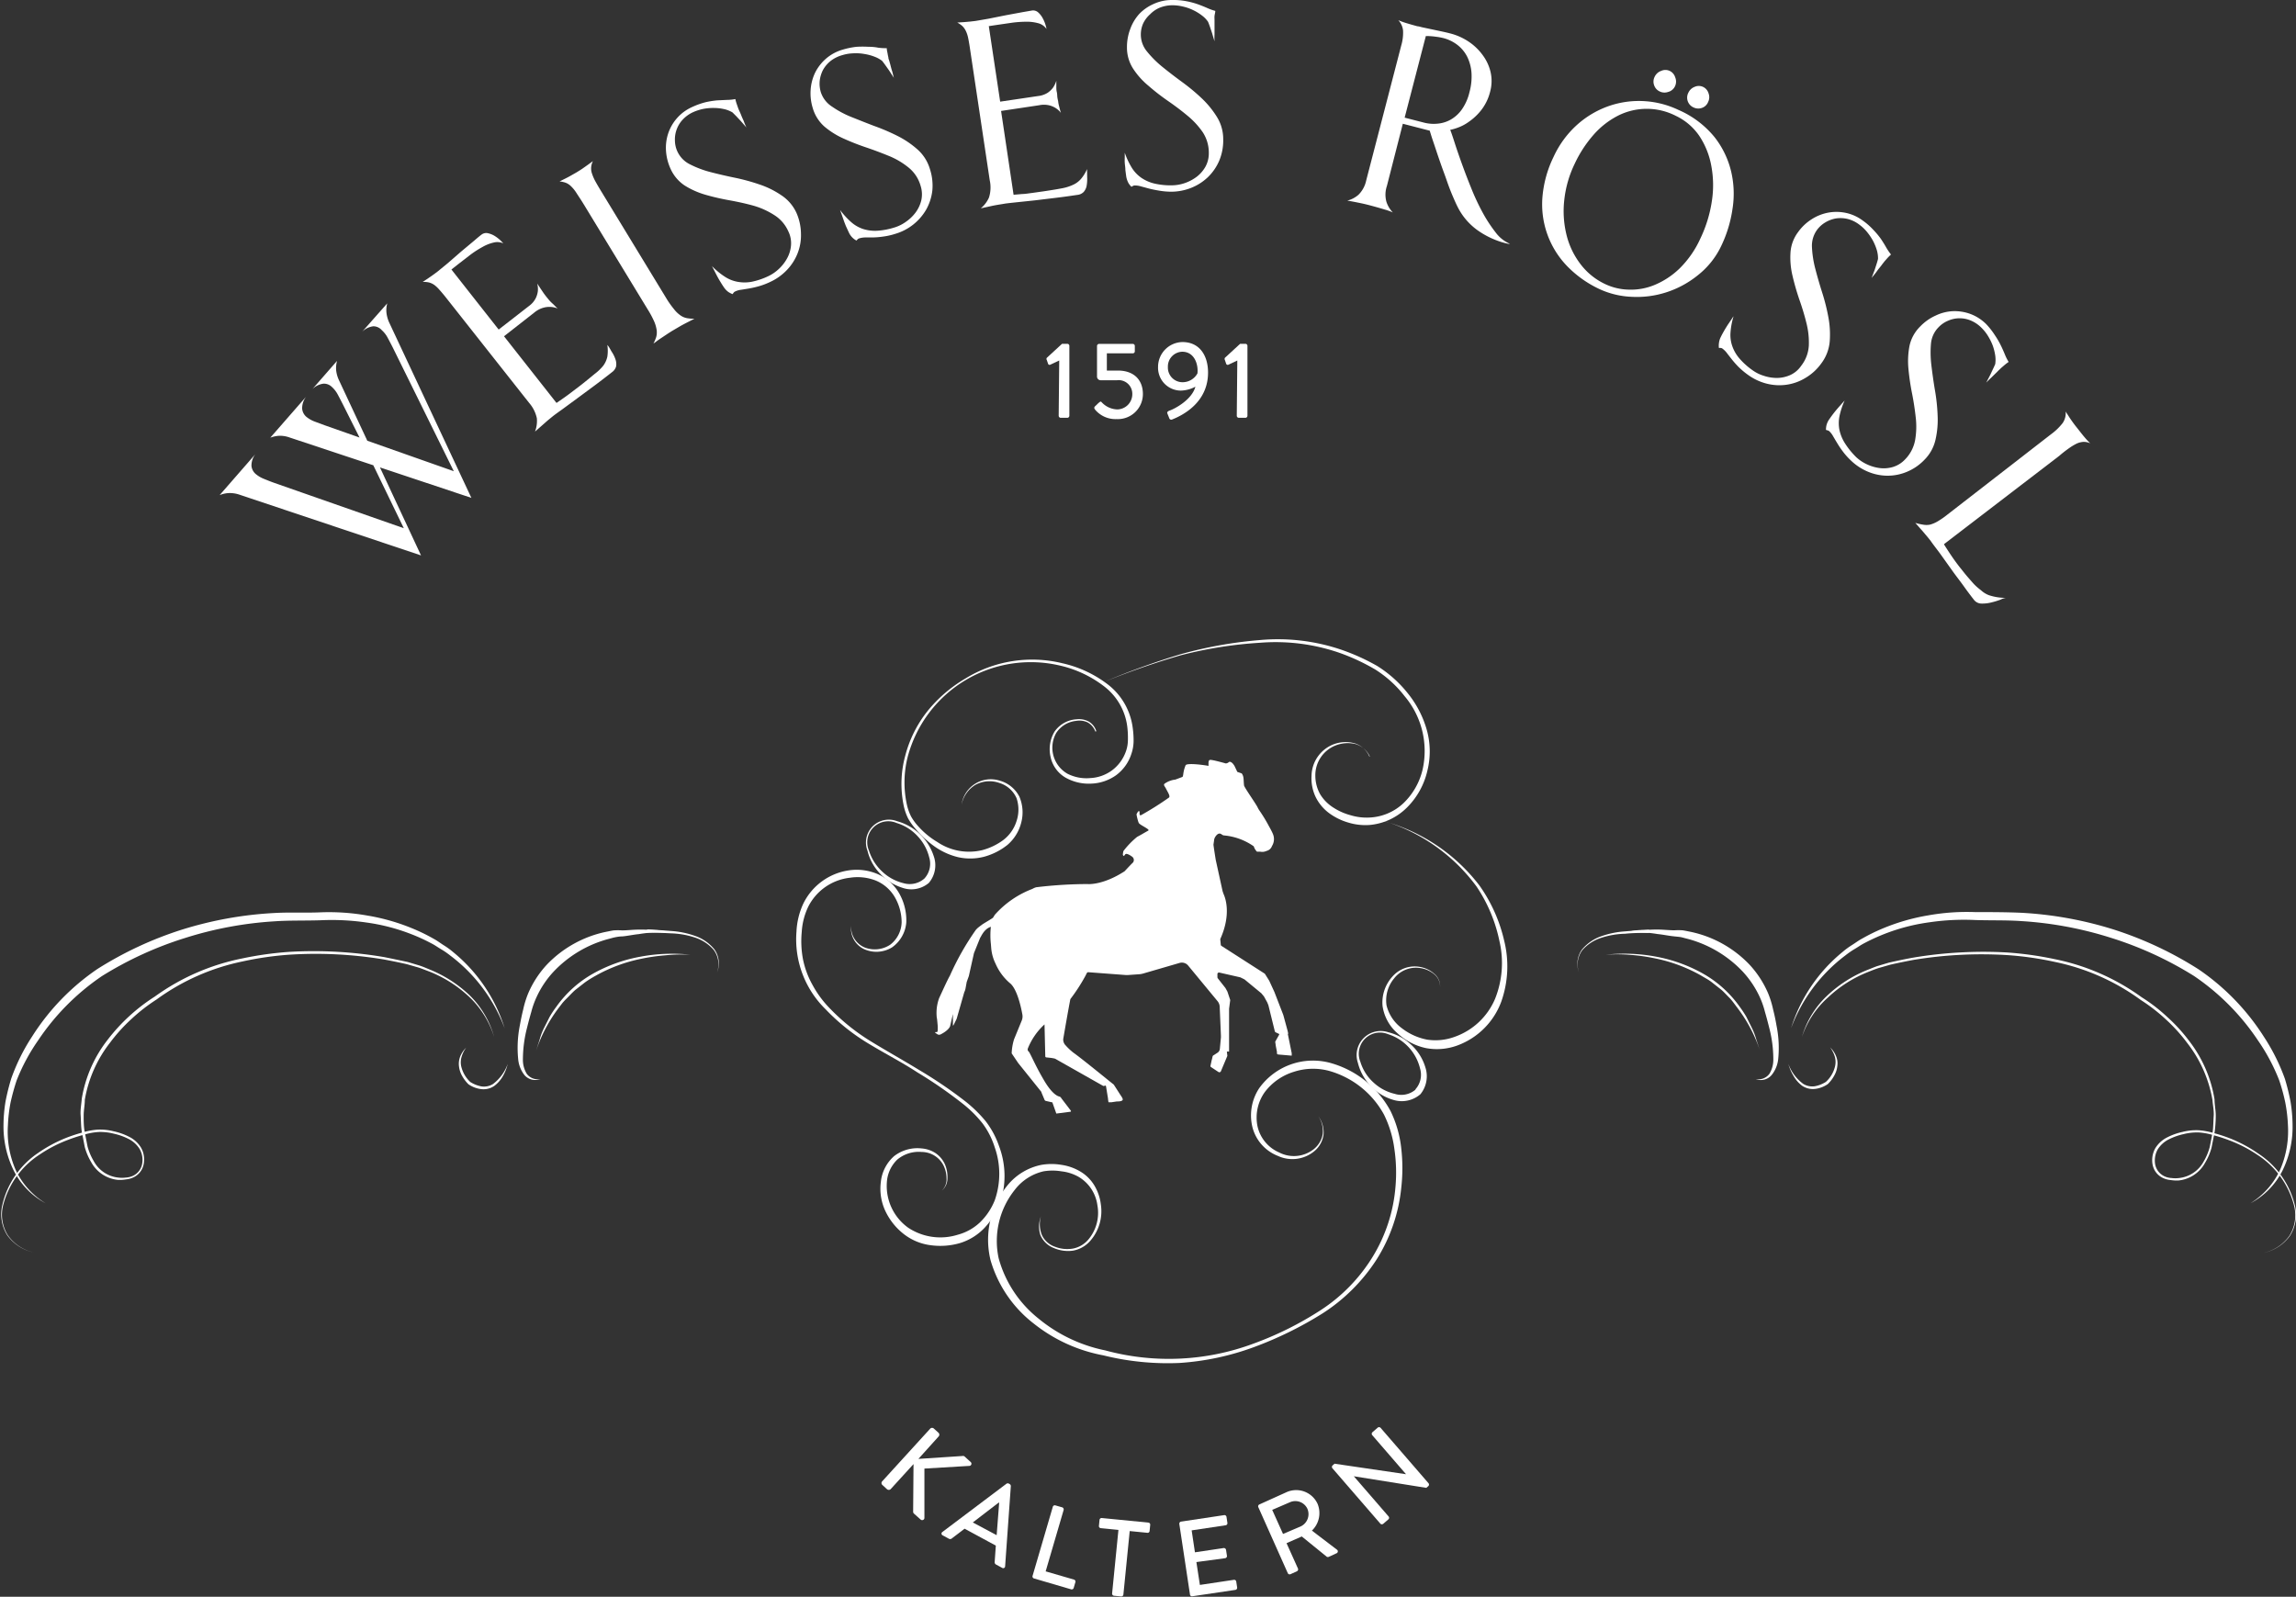 <svg xmlns="http://www.w3.org/2000/svg" viewBox="0 0 301.3 209.55"><rect x="0" y="0" width="301.3" height="209.55" fill="#333333" stroke="none"/><defs><style>.cls-1{fill:#fff;}</style></defs><g id="Ebene_2" data-name="Ebene 2"><g id="Ebene_2-2" data-name="Ebene 2"><path class="cls-1" d="M50.82,39.81A3.34,3.34,0,0,0,50.71,41a4.19,4.19,0,0,0,.37,1.34l10.78,23-12-4,5.39,11.55-23.91-8A3.93,3.93,0,0,0,30,64.71a3.6,3.6,0,0,0-1.18.27l4.7-5.39A2.46,2.46,0,0,0,33,61.15a1.6,1.6,0,0,0,.55,1.05,3.9,3.9,0,0,0,1.1.65c.47.19.91.37,1.34.52l17,5.95-4-8.26-11-3.65a3.71,3.71,0,0,0-1.35-.22,4,4,0,0,0-1.17.25l4.7-5.38a2.52,2.52,0,0,0-.52,1.56,1.59,1.59,0,0,0,.54,1.07,3.89,3.89,0,0,0,1.12.64l1.35.5,4.52,1.59L45,53.08c-.21-.41-.43-.84-.67-1.29a3.62,3.62,0,0,0-.77-1,1.49,1.49,0,0,0-1.1-.44,2.5,2.5,0,0,0-1.47.72l3.24-3.71a3.64,3.64,0,0,0-.12,1.21,4.11,4.11,0,0,0,.38,1.34l3.71,7.93,11.35,4-8-16.22c-.2-.4-.43-.83-.67-1.28a3.5,3.5,0,0,0-.77-1A1.48,1.48,0,0,0,49,42.82a2.55,2.55,0,0,0-1.48.72Z"/><path class="cls-1" d="M80.35,46.28a4.23,4.23,0,0,1,.44.95,1.83,1.83,0,0,1,.06.86,1.4,1.4,0,0,1-.55.76c-.63.5-1.36,1.06-2.16,1.66L75.8,52.24l-2,1.47c-.59.42-1,.72-1.22.89l-.71.58-.77.68-.89.78a3.92,3.92,0,0,0,.24-1.75,4.51,4.51,0,0,0-1-2l-11-13.93c-.29-.36-.55-.67-.77-.91A4.25,4.25,0,0,0,57,37.4a2.12,2.12,0,0,0-.7-.33,3.06,3.06,0,0,0-.83-.07l.75-.5.66-.46.55-.41,1.33-1.09L60.53,33l1.69-1.41c.51-.44.84-.71,1-.82A1,1,0,0,1,64,30.6a2.93,2.93,0,0,1,.86.33,4.74,4.74,0,0,1,.74.55,5.87,5.87,0,0,1,.45.46,1.92,1.92,0,0,0-1.26-.11,5.27,5.27,0,0,0-1.47.58,13.07,13.07,0,0,0-1.56,1l-1.62,1.25-.9.71,6.2,7.88,4-3.11a2.82,2.82,0,0,0,.86-1,2.9,2.9,0,0,0,.28-.93,3,3,0,0,0-.08-1l.42.64.4.59c.14.2.27.37.39.52s.22.27.37.45a4.64,4.64,0,0,0,.5.49c.18.18.37.38.6.59a2.83,2.83,0,0,0-.92-.21,2.86,2.86,0,0,0-1,.12,3.16,3.16,0,0,0-1.12.6l-4,3.13,6.89,8.75.94-.65c.3-.21.66-.47,1.05-.77s.84-.63,1.31-1c.67-.53,1.24-1,1.71-1.39A6.48,6.48,0,0,0,79.16,48a3.12,3.12,0,0,0,.54-1.19,5.12,5.12,0,0,0,0-1.54C80,45.6,80.15,46,80.35,46.28Z"/><path class="cls-1" d="M90.07,42.37c-.29.15-.59.31-.9.49l-.82.48c-.24.14-.5.31-.78.49l-.78.52c-.24.16-.46.31-.64.45a4,4,0,0,1-.4.28,5.06,5.06,0,0,0,.36-.84,2.25,2.25,0,0,0,.06-.94,4.4,4.4,0,0,0-.34-1.15A12.48,12.48,0,0,0,85,40.61l-8.46-13.9c-.35-.57-.65-1-.91-1.41a4.61,4.61,0,0,0-.71-.87,2,2,0,0,0-.67-.44,3.2,3.2,0,0,0-.82-.18l.78-.39c.22-.11.47-.24.73-.39s.52-.29.75-.43.49-.3.74-.47l.68-.48.7-.51a2.22,2.22,0,0,0-.23.78,2,2,0,0,0,.09.81,6.1,6.1,0,0,0,.45,1.05c.22.4.5.88.85,1.45l8.46,13.9a11.73,11.73,0,0,0,1,1.42,3.88,3.88,0,0,0,.85.83,2.19,2.19,0,0,0,.85.37,5.68,5.68,0,0,0,1,.08Z"/><path class="cls-1" d="M105.11,30.69a6.45,6.45,0,0,1-.46,2.6,6.78,6.78,0,0,1-1.42,2.18A7.19,7.19,0,0,1,101.07,37a9.4,9.4,0,0,1-1.54.58c-.47.13-.9.22-1.29.29l-1,.16a2.4,2.4,0,0,0-.74.21.5.5,0,0,0-.22.16l-.15.2a3.33,3.33,0,0,1-.53-.27,2.44,2.44,0,0,1-.62-.65c-.16-.23-.32-.49-.49-.77s-.32-.55-.46-.82-.26-.51-.37-.72l-.23-.45A9.55,9.55,0,0,0,95.1,36.3a4.48,4.48,0,0,0,1.68.68,5.09,5.09,0,0,0,1.86,0,9.45,9.45,0,0,0,2.21-.75,5.36,5.36,0,0,0,1.35-.93,5.49,5.49,0,0,0,1.08-1.38,4.23,4.23,0,0,0,.52-1.69,3.51,3.51,0,0,0-.35-1.87,4.8,4.8,0,0,0-1.84-2.13A10.2,10.2,0,0,0,98.9,27c-1-.28-2.06-.51-3.15-.71a30.58,30.58,0,0,1-3.17-.73,10.67,10.67,0,0,1-2.74-1.22A5.17,5.17,0,0,1,88,22.16a6.74,6.74,0,0,1-.6-2.34,6,6,0,0,1,.28-2.29,5.89,5.89,0,0,1,1.14-2,5.78,5.78,0,0,1,2-1.48,10,10,0,0,1,1.79-.64,11.58,11.58,0,0,1,1.52-.24l1.29-.06A5.83,5.83,0,0,0,96.5,13a5.06,5.06,0,0,0,.18.65l.18.52c.07.18.13.33.19.45s.15.33.24.56.19.45.3.68a8.12,8.12,0,0,0,.36.87l-.74-.85-.6-.64-.49-.49a3.9,3.9,0,0,0-1.05-.42,6.39,6.39,0,0,0-1.34-.16,6.91,6.91,0,0,0-1.43.12,6.38,6.38,0,0,0-1.32.42,4.3,4.3,0,0,0-1.4,1,3.76,3.76,0,0,0-.79,1.3,3.81,3.81,0,0,0-.22,1.46,3.52,3.52,0,0,0,2,3.11,13.2,13.2,0,0,0,2.65,1c1,.26,2.07.51,3.19.74a26,26,0,0,1,3.26.89,11.56,11.56,0,0,1,2.84,1.4,5.51,5.51,0,0,1,2,2.31A7,7,0,0,1,105.11,30.69Z"/><path class="cls-1" d="M122.35,25a6.68,6.68,0,0,1-.81,2.51,6.94,6.94,0,0,1-4.06,3.18,9,9,0,0,1-1.61.36,10.83,10.83,0,0,1-1.31.11l-1,0a2.9,2.9,0,0,0-.76.11.54.54,0,0,0-.24.12l-.17.18a2.24,2.24,0,0,1-1-1.07l-.38-.82c-.12-.3-.24-.6-.33-.88l-.27-.77-.17-.48a10.21,10.21,0,0,0,1.47,1.61,4.49,4.49,0,0,0,1.58.9,5.2,5.2,0,0,0,1.84.22,9.52,9.52,0,0,0,2.29-.44,5.08,5.08,0,0,0,1.47-.74,5.37,5.37,0,0,0,1.26-1.21,4.45,4.45,0,0,0,.75-1.6,3.64,3.64,0,0,0-.09-1.9,4.73,4.73,0,0,0-1.53-2.36,10.12,10.12,0,0,0-2.52-1.52c-1-.41-2-.79-3-1.13a31.79,31.79,0,0,1-3-1.17,10.66,10.66,0,0,1-2.55-1.58,5.15,5.15,0,0,1-1.56-2.47,6.58,6.58,0,0,1-.27-2.4,6.19,6.19,0,0,1,.59-2.23,6,6,0,0,1,1.41-1.82,5.79,5.79,0,0,1,2.19-1.19,10.08,10.08,0,0,1,1.86-.38,13.43,13.43,0,0,1,1.53,0q.7,0,1.29.12a7.2,7.2,0,0,0,1.12.06c0,.23.06.46.1.66a5.35,5.35,0,0,0,.11.55c0,.18.08.33.12.47s.1.35.16.58.12.48.2.72.14.58.24.91c-.23-.34-.43-.66-.61-.94l-.51-.72c-.17-.24-.31-.42-.42-.56a3.83,3.83,0,0,0-1-.55,6.34,6.34,0,0,0-1.3-.35A6.21,6.21,0,0,0,111.93,7a5.38,5.38,0,0,0-1.37.23A4.46,4.46,0,0,0,109,8a4,4,0,0,0-1,1.18,4.17,4.17,0,0,0-.43,1.42,3.91,3.91,0,0,0,.14,1.48A3.54,3.54,0,0,0,109.2,14a12.63,12.63,0,0,0,2.49,1.34c1,.4,2,.8,3,1.18a27.17,27.17,0,0,1,3.11,1.33,12.2,12.2,0,0,1,2.62,1.78,5.55,5.55,0,0,1,1.61,2.55A7,7,0,0,1,122.35,25Z"/><path class="cls-1" d="M142.67,23.37a5,5,0,0,1-.08,1.05,1.69,1.69,0,0,1-.38.77,1.36,1.36,0,0,1-.85.39c-.81.12-1.7.25-2.7.37l-2.9.35-2.48.26c-.73.08-1.23.13-1.5.18s-.56.09-.91.15-.69.13-1,.2l-1.16.25a3.89,3.89,0,0,0,1.07-1.41,4.4,4.4,0,0,0,.1-2.28L127.25,6.12c-.07-.46-.14-.85-.21-1.18a3.86,3.86,0,0,0-.29-.87,2.28,2.28,0,0,0-.44-.63,3.2,3.2,0,0,0-.69-.48l.91-.06.79-.07.69-.08,1.69-.29L132,2l2.16-.4,1.27-.22a1,1,0,0,1,.79.23,2.74,2.74,0,0,1,.58.72,4.39,4.39,0,0,1,.37.84,4.09,4.09,0,0,1,.16.63,1.93,1.93,0,0,0-1-.73,5.7,5.7,0,0,0-1.56-.22,15.82,15.82,0,0,0-1.88.12l-2,.29-1.13.17,1.49,9.91,5-.74a2.91,2.91,0,0,0,1.24-.43,3,3,0,0,0,.7-.67,3.39,3.39,0,0,0,.43-.9l0,.76c0,.23,0,.47.06.71s.05.46.07.64.06.36.11.58A3.93,3.93,0,0,0,139,14c.06.25.13.52.22.81a2.65,2.65,0,0,0-.69-.63,2.9,2.9,0,0,0-.9-.37,3.08,3.08,0,0,0-1.26,0l-5,.75,1.64,11,1.15-.1c.37,0,.8-.08,1.29-.14l1.63-.23c.85-.13,1.57-.24,2.18-.36a6,6,0,0,0,1.52-.46,3.05,3.05,0,0,0,1.06-.77,5.09,5.09,0,0,0,.81-1.31C142.66,22.58,142.66,23,142.67,23.37Z"/><path class="cls-1" d="M160,21.08a6.62,6.62,0,0,1-1.5,2.18,6.83,6.83,0,0,1-2.2,1.4,7.2,7.2,0,0,1-2.6.5A10.12,10.12,0,0,1,152,25c-.47-.08-.9-.17-1.28-.27l-1-.27a2.78,2.78,0,0,0-.77-.12.6.6,0,0,0-.26.05,1.08,1.08,0,0,1-.22.12,2.73,2.73,0,0,1-.37-.46,2.85,2.85,0,0,1-.3-.85q-.06-.42-.12-.9c0-.33-.06-.64-.08-.94s0-.57,0-.81,0-.42,0-.51a10,10,0,0,0,.94,2,4.51,4.51,0,0,0,1.26,1.31,5.16,5.16,0,0,0,1.7.74,9.36,9.36,0,0,0,2.33.23,5.35,5.35,0,0,0,1.61-.28,5.65,5.65,0,0,0,1.56-.81,4.38,4.38,0,0,0,1.17-1.32,3.62,3.62,0,0,0,.46-1.84,4.9,4.9,0,0,0-.79-2.71,10.62,10.62,0,0,0-2-2.17q-1.2-1-2.58-1.95a28.72,28.72,0,0,1-2.57-2,9.92,9.92,0,0,1-2-2.24,5.08,5.08,0,0,1-.8-2.81,6.6,6.6,0,0,1,.43-2.38,6,6,0,0,1,1.2-2A5.94,5.94,0,0,1,151.41.51,5.7,5.7,0,0,1,153.85,0a9,9,0,0,1,1.9.17,10.38,10.38,0,0,1,1.47.4q.66.24,1.2.48a6.77,6.77,0,0,0,1.06.38c0,.23-.08.45-.1.66s0,.37,0,.56,0,.34,0,.48,0,.37,0,.61,0,.49,0,.75a8.93,8.93,0,0,0,0,.93c-.12-.39-.23-.75-.32-1.07l-.28-.83c-.1-.28-.18-.5-.25-.66a3.47,3.47,0,0,0-.78-.81,6.21,6.21,0,0,0-1.15-.71,6.27,6.27,0,0,0-1.36-.48,6,6,0,0,0-1.37-.17,4.49,4.49,0,0,0-1.68.32,3.76,3.76,0,0,0-1.26.86A3.8,3.8,0,0,0,150,3.11a3.58,3.58,0,0,0-.29,1.45,3.46,3.46,0,0,0,.81,2.2,13.52,13.52,0,0,0,2,2c.8.65,1.67,1.32,2.6,2a26.15,26.15,0,0,1,2.59,2.15,12.18,12.18,0,0,1,2,2.46,5.5,5.5,0,0,1,.81,2.91A6.84,6.84,0,0,1,160,21.08Z"/><path class="cls-1" d="M197.94,32l-.44-.1A11.17,11.17,0,0,1,194,30.29a8.38,8.38,0,0,1-2.7-3.1c-.21-.41-.44-.93-.7-1.54s-.51-1.27-.76-2-.51-1.39-.76-2.11-.48-1.39-.68-2-.38-1.12-.52-1.55l-.26-.84-3.53-.91L182,24.41a3.54,3.54,0,0,0-.06,2.08,3.58,3.58,0,0,0,.84,1.39,7.74,7.74,0,0,0-1.1-.39c-.52-.16-1.12-.33-1.79-.51s-1.13-.28-1.63-.38-1-.2-1.46-.27a3.52,3.52,0,0,0,1.48-.78,3.7,3.7,0,0,0,1-1.85l4.61-17.76A5.86,5.86,0,0,0,184.12,4a2.33,2.33,0,0,0-.62-1.35,9.14,9.14,0,0,0,1.11.4c.49.15,1,.29,1.4.4.2,0,.47.11.8.17l1.09.23,1.22.26c.42.09.82.18,1.2.28a7.84,7.84,0,0,1,2.49,1.13,7.3,7.3,0,0,1,1.81,1.78,6,6,0,0,1,1,2.22,5.26,5.26,0,0,1-.06,2.46,6.46,6.46,0,0,1-1.18,2.47A7.49,7.49,0,0,1,192.73,16a5.89,5.89,0,0,1-1.53.79,6.45,6.45,0,0,1-.89.25c.13.32.32.88.57,1.66s.56,1.68.93,2.71.78,2.11,1.24,3.24a29.54,29.54,0,0,0,1.49,3.2,18.55,18.55,0,0,0,1.72,2.64A4.59,4.59,0,0,0,198.15,32S198.07,32,197.94,32ZM193.1,9.53a5.71,5.71,0,0,0-.57-2.1,4.57,4.57,0,0,0-1.27-1.53A5.08,5.08,0,0,0,189.42,5a8.15,8.15,0,0,0-1-.18,8.79,8.79,0,0,0-1.31-.09l-2.78,10.71,2.49.64a5.09,5.09,0,0,0,1.82.15,4.25,4.25,0,0,0,1.73-.53,4.57,4.57,0,0,0,1.46-1.33,6.51,6.51,0,0,0,1-2.25A7.76,7.76,0,0,0,193.1,9.53Z"/><path class="cls-1" d="M222.78,36.14a12.81,12.81,0,0,1-4.17,2.24,12.58,12.58,0,0,1-4.54.57,11.16,11.16,0,0,1-4.15-1,14.4,14.4,0,0,1-4.31-3.07,11.66,11.66,0,0,1-3.2-9,14.85,14.85,0,0,1,1.47-5.31A12.9,12.9,0,0,1,207,16.34a12.33,12.33,0,0,1,4.14-2.43,12.07,12.07,0,0,1,9.11.51A12.53,12.53,0,0,1,225,18a11.69,11.69,0,0,1,2.19,4.57,12.75,12.75,0,0,1,.15,4.93,16.66,16.66,0,0,1-1.42,4.68A10.77,10.77,0,0,1,222.78,36.14Zm1.86-9.72a13.67,13.67,0,0,0-.07-4.66A10.46,10.46,0,0,0,223,17.84a7.76,7.76,0,0,0-3.09-2.64,8.37,8.37,0,0,0-7.62,0,10.82,10.82,0,0,0-3.17,2.49,16,16,0,0,0-2.48,3.81,14.42,14.42,0,0,0-1.36,4.72,13,13,0,0,0,.27,4.52,10.38,10.38,0,0,0,1.81,3.86,8.69,8.69,0,0,0,3.3,2.69,7.6,7.6,0,0,0,3.05.72,8.1,8.1,0,0,0,3.38-.6,10.54,10.54,0,0,0,3.3-2.16,13.1,13.1,0,0,0,2.77-4A17.13,17.13,0,0,0,224.64,26.42Z"/><path class="cls-1" d="M236.87,49.63a6.5,6.5,0,0,1-2.5.87,6.73,6.73,0,0,1-2.6-.17,7.21,7.21,0,0,1-2.39-1.14,10.28,10.28,0,0,1-1.26-1.06c-.34-.35-.63-.68-.88-1s-.46-.58-.63-.81a2.86,2.86,0,0,0-.55-.55.5.5,0,0,0-.24-.11l-.25,0a2.27,2.27,0,0,1,0-.6,2.39,2.39,0,0,1,.26-.86c.12-.25.27-.52.43-.8s.33-.55.49-.8l.46-.68c.13-.2.22-.34.28-.41a9.73,9.73,0,0,0-.4,2.13,4.42,4.42,0,0,0,.24,1.8,5,5,0,0,0,.94,1.61A9.36,9.36,0,0,0,230,48.6a5,5,0,0,0,1.47.72,5.45,5.45,0,0,0,1.73.28,4.39,4.39,0,0,0,1.73-.38A3.5,3.5,0,0,0,236.37,48a4.74,4.74,0,0,0,1-2.65,10.34,10.34,0,0,0-.31-2.93q-.37-1.51-.93-3.09c-.36-1.06-.66-2.1-.9-3.13a10.25,10.25,0,0,1-.27-3,5,5,0,0,1,1-2.74,6.38,6.38,0,0,1,1.74-1.66,6.11,6.11,0,0,1,2.14-.88,5.94,5.94,0,0,1,2.3,0,5.65,5.65,0,0,1,2.27,1,8.69,8.69,0,0,1,1.43,1.25,10.57,10.57,0,0,1,1,1.2c.26.39.49.76.68,1.1a8.38,8.38,0,0,0,.63.93c-.17.16-.33.32-.47.47l-.37.42-.3.38c-.09.13-.21.29-.37.48s-.3.39-.45.6-.37.45-.58.73c.14-.38.27-.73.38-1l.27-.84c.09-.28.15-.5.19-.67a3.89,3.89,0,0,0-.15-1.12,6.85,6.85,0,0,0-.51-1.25,7.81,7.81,0,0,0-.81-1.19,5.53,5.53,0,0,0-1-.94,4.2,4.2,0,0,0-1.54-.74,4,4,0,0,0-1.53-.06,4.06,4.06,0,0,0-1.38.52,3.65,3.65,0,0,0-1.1,1,3.56,3.56,0,0,0-.65,2.25,13.75,13.75,0,0,0,.43,2.8c.26,1,.56,2.05.91,3.15a26.06,26.06,0,0,1,.82,3.27,12.2,12.2,0,0,1,.17,3.17A5.59,5.59,0,0,1,239,47.7,6.8,6.8,0,0,1,236.87,49.63Z"/><path class="cls-1" d="M250.26,61.91a6.55,6.55,0,0,1-2.59.52,6.69,6.69,0,0,1-2.55-.53,7.18,7.18,0,0,1-2.21-1.45,9.05,9.05,0,0,1-1.1-1.23,12.19,12.19,0,0,1-.73-1.09c-.21-.34-.38-.64-.53-.89a2.5,2.5,0,0,0-.46-.61.47.47,0,0,0-.22-.14l-.25-.07a2.67,2.67,0,0,1,.06-.59,2.43,2.43,0,0,1,.38-.82c.16-.23.34-.48.54-.74s.39-.49.59-.72.39-.43.54-.61l.34-.38a9.76,9.76,0,0,0-.68,2.07,4.6,4.6,0,0,0,0,1.81,5.37,5.37,0,0,0,.71,1.72A10.33,10.33,0,0,0,243.59,60a5.41,5.41,0,0,0,1.35.91,5.62,5.62,0,0,0,1.68.51,4.28,4.28,0,0,0,1.77-.13,3.6,3.6,0,0,0,1.61-1,4.87,4.87,0,0,0,1.31-2.49,10.3,10.3,0,0,0,.09-3c-.11-1-.27-2.1-.49-3.19a31.26,31.26,0,0,1-.47-3.22,10.62,10.62,0,0,1,.14-3A5.07,5.07,0,0,1,252,42.83a6.44,6.44,0,0,1,2-1.41,5.81,5.81,0,0,1,2.23-.58,6,6,0,0,1,2.28.34,5.86,5.86,0,0,1,2.11,1.33A9.58,9.58,0,0,1,261.79,44a10.39,10.39,0,0,1,.77,1.32c.21.42.38.82.53,1.18a6.79,6.79,0,0,0,.5,1,6.1,6.1,0,0,0-.53.4l-.43.37-.35.33c-.11.12-.25.26-.43.43l-.53.52c-.21.19-.43.41-.67.66l.52-1,.37-.79c.13-.26.22-.48.29-.64a3.88,3.88,0,0,0,0-1.13,6.8,6.8,0,0,0-.33-1.31,7.29,7.29,0,0,0-.64-1.28,5.56,5.56,0,0,0-.87-1.08,4.32,4.32,0,0,0-1.43-.94,3.75,3.75,0,0,0-2.94.06,3.65,3.65,0,0,0-1.22.84,3.5,3.5,0,0,0-1,2.14,13.66,13.66,0,0,0,.05,2.84c.12,1,.27,2.11.46,3.24a24.3,24.3,0,0,1,.36,3.35,11.68,11.68,0,0,1-.27,3.16,5.41,5.41,0,0,1-1.44,2.65A6.75,6.75,0,0,1,250.26,61.91Z"/><path class="cls-1" d="M262.54,78.69a10.24,10.24,0,0,1-1.21.37,4.83,4.83,0,0,1-1.29.15,1.26,1.26,0,0,1-1-.49c-.4-.51-.84-1.09-1.31-1.75s-1-1.33-1.48-2l-1.49-2.09c-.49-.69-1-1.31-1.39-1.88-.17-.22-.37-.47-.6-.74s-.45-.54-.67-.78-.51-.59-.76-.86a7.42,7.42,0,0,0,1,.23,2.5,2.5,0,0,0,.94,0,4.13,4.13,0,0,0,1-.43,10.91,10.91,0,0,0,1.28-.89l13.58-10.53a7.6,7.6,0,0,0,1.54-1.48,2.28,2.28,0,0,0,.39-1.51l.55.85c.27.4.57.82.9,1.23s.73.94,1.05,1.31a9.15,9.15,0,0,0,.73.78,2,2,0,0,0-.89-.19,2.53,2.53,0,0,0-.88.22,7.43,7.43,0,0,0-1,.6c-.38.27-.8.58-1.28,1L255.1,71.42c.09.16.34.55.74,1.16s.83,1.21,1.28,1.79l.75.94c.32.39.66.77,1,1.16s.74.73,1.1,1a3.17,3.17,0,0,0,1,.63,6.89,6.89,0,0,0,2.25.36A2.22,2.22,0,0,0,262.54,78.69Z"/><path class="cls-1" d="M122.07,187.49a.34.34,0,0,1,.49,0l.61.55a.35.35,0,0,1,0,.48l-2.65,2.94,5.77-.38a.34.34,0,0,1,.3.07l.79.72a.29.29,0,0,1-.19.51l-5.88.35,0,6.5a.3.3,0,0,1-.51.18l-.85-.76a.33.33,0,0,1-.12-.25l.05-6.26-3,3.29a.36.36,0,0,1-.49,0l-.61-.56a.33.33,0,0,1,0-.48Z"/><path class="cls-1" d="M123.67,201.05l8.43-6.35a.34.34,0,0,1,.29,0l.12.07a.31.31,0,0,1,.14.26l-.75,10.52a.25.25,0,0,1-.39.21l-.79-.43a.34.34,0,0,1-.19-.35l.15-2.14-4.1-2.22c-.56.44-1.13.86-1.7,1.3a.35.35,0,0,1-.39,0l-.79-.43A.25.25,0,0,1,123.67,201.05Zm7.12.42.33-4.27-.07,0-3.39,2.6Z"/><path class="cls-1" d="M138.16,197.74a.27.27,0,0,1,.33-.18l.91.26a.29.29,0,0,1,.18.34l-2.36,8.06,3.72,1.08a.27.27,0,0,1,.18.34l-.22.75a.27.27,0,0,1-.33.19l-4.88-1.43a.27.27,0,0,1-.19-.33Z"/><path class="cls-1" d="M146.77,200.78l-2.31-.23a.27.27,0,0,1-.25-.3l.08-.79a.27.27,0,0,1,.3-.24l6.11.6a.27.27,0,0,1,.24.3l-.08.8a.26.26,0,0,1-.29.24l-2.32-.23-.83,8.34a.28.28,0,0,1-.3.24l-.93-.09a.28.28,0,0,1-.25-.3Z"/><path class="cls-1" d="M154.76,200a.28.28,0,0,1,.23-.31l5.65-.85a.27.27,0,0,1,.31.23l.12.79a.27.27,0,0,1-.23.31l-4.46.67.43,2.88,3.77-.56a.29.29,0,0,1,.31.23l.12.79a.28.28,0,0,1-.23.31L157,205l.46,3,4.46-.67a.27.27,0,0,1,.31.23l.12.78a.28.28,0,0,1-.23.31l-5.66.84a.26.26,0,0,1-.3-.22Z"/><path class="cls-1" d="M165.13,197.8a.27.27,0,0,1,.13-.36l3.54-1.6a3.09,3.09,0,0,1,4.1,1.51,3.18,3.18,0,0,1-.74,3.52l3.28,2.5a.27.27,0,0,1-.06.48l-1,.46a.28.28,0,0,1-.26,0l-3.29-2.67-2,.88,1.5,3.33a.28.28,0,0,1-.14.36l-.84.38a.27.27,0,0,1-.36-.14Zm5.56,2.52a1.78,1.78,0,0,0,.87-2.33,1.75,1.75,0,0,0-2.29-.84l-2.32,1,1.42,3.16Z"/><path class="cls-1" d="M174.86,192.7a.27.27,0,0,1,0-.37l.27-.24,9.38,1.38h0l-4.42-5.11a.28.28,0,0,1,0-.39l.69-.6a.28.28,0,0,1,.38,0l6.29,7.27a.28.28,0,0,1,0,.38l-.28.24-9.51-1.52h0l4.55,5.26a.27.27,0,0,1,0,.38l-.68.59a.28.28,0,0,1-.38,0Z"/><path class="cls-1" d="M218.89,12.07A1.42,1.42,0,0,1,217.8,12a1.36,1.36,0,0,1-.73-.81,1.38,1.38,0,0,1,.07-1.12A1.49,1.49,0,0,1,218,9.3a1.32,1.32,0,0,1,1.1,0,1.36,1.36,0,0,1,.73.84,1.43,1.43,0,0,1,0,1.13A1.37,1.37,0,0,1,218.89,12.07Z"/><path class="cls-1" d="M223.31,14.17a1.42,1.42,0,0,1-1.09-.08,1.4,1.4,0,0,1-.66-1.92,1.48,1.48,0,0,1,.82-.77,1.32,1.32,0,0,1,1.1,0,1.35,1.35,0,0,1,.73.85,1.4,1.4,0,0,1-.05,1.12A1.34,1.34,0,0,1,223.31,14.17Z"/><path class="cls-1" d="M139,47.31l-1.15.54a.21.21,0,0,1-.31-.1l-.17-.5a.26.26,0,0,1,0-.29l2-1.84h.7a.27.27,0,0,1,.26.27v9.17a.27.27,0,0,1-.26.27h-.87a.27.27,0,0,1-.27-.27Z"/><path class="cls-1" d="M143.72,53.3c.18-.15.34-.34.53-.49s.22-.13.34,0a2.91,2.91,0,0,0,2,.92,2,2,0,0,0,2-2,1.79,1.79,0,0,0-2-1.83h-2.18a.48.48,0,0,1-.45-.5v-4a.28.28,0,0,1,.27-.27h4.42a.27.27,0,0,1,.27.27v.7a.26.26,0,0,1-.27.27h-3.4v2.26h1.44c2.1,0,3.29,1.21,3.29,3.09A3.29,3.29,0,0,1,146.53,55a3.49,3.49,0,0,1-2.78-1.19C143.56,53.58,143.55,53.48,143.72,53.3Z"/><path class="cls-1" d="M153.46,53.89c.65-.21,2.94-1.4,3.41-3.14a4.31,4.31,0,0,1-1.9.51,3,3,0,0,1-3-3.1,3.26,3.26,0,0,1,3.2-3.27c2.27,0,3.36,1.8,3.36,4,0,4-3.42,5.65-4.73,6.17a.27.27,0,0,1-.36-.18l-.24-.6C153.13,54.13,153.19,54,153.46,53.89ZM157.14,49c.13-1.2-.41-2.84-2-2.84a1.94,1.94,0,0,0-1.88,2,1.92,1.92,0,0,0,1.89,2A2.22,2.22,0,0,0,157.14,49Z"/><path class="cls-1" d="M162.37,47.31l-1.14.54a.22.22,0,0,1-.32-.1l-.17-.5a.31.31,0,0,1,0-.29l2-1.84h.7a.27.27,0,0,1,.26.27v9.17a.27.27,0,0,1-.26.27h-.87a.27.27,0,0,1-.27-.27Z"/><path class="cls-1" d="M169,135.7h0s.09,0,0-.26v-.05c-.17-.63-.56-2.07-.6-2.2v0l-1.16-3h0l-.68-1.48v0l-.55-.88a.23.23,0,0,0-.07-.07l-5.64-3.62a.19.19,0,0,1-.1-.16l-.06-.64a.2.2,0,0,1,0-.11c1.44-3.22.69-5.34.42-5.92l-.12-.35-.9-4.11s-.23-1.41-.3-2l.08-.55c0-.34.36-.86.66-.9s.36.22.66.24a8,8,0,0,1,3.89,1.43,1.71,1.71,0,0,0,.42.7l.42,0a1.34,1.34,0,0,0,.84-.1,1,1,0,0,0,.71-.64,1.72,1.72,0,0,0,.12-1.59c-.07-.17-.16-.35-.26-.54s-.16-.3-.24-.44l-.08-.15a20.42,20.42,0,0,0-1.27-2.06,1.3,1.3,0,0,0-.11-.19c-.09-.34-1.79-2.69-1.83-3-.08-.84,0-1.13-.3-1.56l-.58-.2-.35-.74c-.31-.56-.63-.65-.75-.55-.33.28-.55.14-.55.14-1.7-.46-1.89-.45-2-.4s-.13.32-.13.32,0,.3,0,.44c-1.15-.2-2.81-.36-3-.09a4.43,4.43,0,0,0-.32,1.25c-.05.17,0,.28-.23.34l-.8.3a3,3,0,0,0-1.43.55c-.17.17.09.4.19.62.24.48.61,1,.4,1.19A40.28,40.28,0,0,1,149.7,107c-.29,0-.06-.52-.22-.55s-.3.38-.33.39.15.88.29,1.16,1.53.85,1.25,1c0,0,.07,0,0,0-1.33.76-.59.35-1.47.83a10.86,10.86,0,0,0-1.79,1.85,2.37,2.37,0,0,0-.08.52s.12.18.16.13.14-.23.23-.26.34,0,.83.36a.54.54,0,0,1,.12.75c-.29.28-.73.75-1.11,1.16h0s0,0,0,0c-2.92,1.89-4.87,1.68-4.87,1.68a57.26,57.26,0,0,0-6.73.42,2.18,2.18,0,0,0-.51.22,12.53,12.53,0,0,0-4.9,3.37c-.06.06-.22.38-.29.43-.24.18-.83.51-1.36.85-.2.16-.4.28-.69.54l-.17.18a35.24,35.24,0,0,0-3.4,6c-.12.21-.23.43-.34.65-.37.76-.72,1.54-1.08,2.31a5.67,5.67,0,0,0-.33,2.31s0,.18.06.44l.07.74a4.58,4.58,0,0,1,0,.85.28.28,0,0,1-.08.12l-.09,0h0l-.11,0h0s-.11,0,0,.11h0l.3.2a.49.49,0,0,0,.36,0h0c1.14-.58,1.26-1.09,1.26-1.09h0l0,0,.37-1.59s0,0,0,0h0l0,1.51s.05,0,.1-.09l0,0,.39-.79,1-3.5a1.87,1.87,0,0,0,.17-.52l.15-.82.28-.78.67-3,.84-2.08c0,.17.39-1.08,1.38-1.38a10.2,10.2,0,0,0,0,2.23l.05.62a5.7,5.7,0,0,0,.57,2A7.05,7.05,0,0,0,132.5,129c.95.71,1.48,3.12,1.66,4.12a1.42,1.42,0,0,1-.09.84l-1,2.44a7.14,7.14,0,0,0-.31,1.84l0,0,.85,1.26,3.05,3.8a.09.09,0,0,1,0,.05l.42,1a.26.26,0,0,0,.16.13l.88.2v.05l.5,1.41a.14.14,0,0,0,0,0l0,0,1.86-.24a.11.11,0,0,0,.07-.08s-.05-.09-.05-.09l-1.23-1.61,0,0a.38.38,0,0,0-.24-.21c-.29-.06-1-.4-2-2.09s-1.42-2.7-1.92-3.65c-.14-.26-.29-.22-.24-.54a8.57,8.57,0,0,1,2.2-3.19l.1,4.17a.15.15,0,0,0,.15.16l.56.06a4.11,4.11,0,0,1,.58.11l6.29,3.56c.17.09.35-.15.39.06l.26,1.59a3.92,3.92,0,0,0,.07.51s.29,0,.36,0l.73-.11c.24,0,.56,0,.73-.15s-.19-.58-.33-.81l-.75-1.17a.46.46,0,0,0-.15-.16c-.58-.45-4-3.26-5.21-4.12a7.61,7.61,0,0,1-1-.94,1.07,1.07,0,0,1-.32-.87c.24-1.39.61-3.55.93-5.21a23.74,23.74,0,0,0,1.95-3l.21-.41a.21.21,0,0,1,.21-.12l4.92.37H148l1.57-.11a2.84,2.84,0,0,0,.49-.1l4.74-1.38a1.07,1.07,0,0,1,1.13.36l3.84,4.65a1.23,1.23,0,0,1,.29.76l.16,3.79v.21l-.14,1.5a.69.69,0,0,1-.27.49l-.49.32a.74.74,0,0,0-.16.11c-.06.12-.07.33-.15.56l-.17.79a.27.27,0,0,0,.05.11l0,0,0,0,0,0h0l1,.66a.22.22,0,0,0,.33-.1l.84-2v-.05L161,138l0,0h.29l0,0,0-.31,0-5.31v0l.14-1.06a.21.21,0,0,0,0-.11l-.36-1.08-.26-.47-1-1.27a.43.43,0,0,1-.05-.12l0-.4a.21.21,0,0,1,.27-.23l2.73.62.55.27,2.21,1.82.35.42.43.78.15.37.84,3.41a.22.22,0,0,0,.12.15l.46.22v.07l-.52.93c0,.13,0,0,.07.56v0l.15.77,0,.24a.23.23,0,0,0,.19.12h0l1.75.15,0-.06,0-.26Z"/><path class="cls-1" d="M143.74,96a2.27,2.27,0,0,0-1-1.19,2.54,2.54,0,0,0-1.54-.2,3.52,3.52,0,0,0-2.6,1.59,3.94,3.94,0,0,0,1.48,5.34,5.47,5.47,0,0,0,3,.57,5.21,5.21,0,0,0,2.83-1,5.27,5.27,0,0,0,1.8-2.39,4.49,4.49,0,0,0,.3-1.48,12.17,12.17,0,0,0-.05-1.6A7.88,7.88,0,0,0,145,90.16a14.91,14.91,0,0,0-5.76-2.78,16.71,16.71,0,0,0-20.12,11.93,13.63,13.63,0,0,0-.09,6.38,6.7,6.7,0,0,0,.54,1.48,7,7,0,0,0,.93,1.27A10.58,10.58,0,0,0,123,110.5a7.43,7.43,0,0,0,5.93,1.06,8.14,8.14,0,0,0,2.76-1.34,5,5,0,0,0,1.71-2.47,4.69,4.69,0,0,0,0-3,3.61,3.61,0,0,0-2.26-2A3.86,3.86,0,0,0,128,103a3.94,3.94,0,0,0-1.81,2.58,3.87,3.87,0,0,1,5-3.13,4.13,4.13,0,0,1,2.58,2.1,5.24,5.24,0,0,1,.25,3.38,5.66,5.66,0,0,1-1.8,2.94,8.46,8.46,0,0,1-3.06,1.56,7.28,7.28,0,0,1-3.44.06,9,9,0,0,1-3.09-1.41,13.27,13.27,0,0,1-2.46-2.27,8,8,0,0,1-1-1.4,7.17,7.17,0,0,1-.56-1.59,14,14,0,0,1,.17-6.59,15.81,15.81,0,0,1,2.92-5.89,18.24,18.24,0,0,1,5-4.3,16.69,16.69,0,0,1,12.7-2,15.27,15.27,0,0,1,6,2.8,8.56,8.56,0,0,1,3.25,5.72,11.85,11.85,0,0,1,.11,1.68,5.37,5.37,0,0,1-.3,1.72,5.59,5.59,0,0,1-2,2.78,6,6,0,0,1-3.27,1.1,6.2,6.2,0,0,1-3.33-.77,4.12,4.12,0,0,1-2-2.76,4.48,4.48,0,0,1,.53-3.3,3.77,3.77,0,0,1,2.85-1.61,2.76,2.76,0,0,1,1.63.29,2.24,2.24,0,0,1,1,1.28s0,0,0,0S143.74,96,143.74,96Z"/><path class="cls-1" d="M121.89,115.87a3.55,3.55,0,0,1-3.5.63,6.73,6.73,0,0,1-2.9-1.85,6.56,6.56,0,0,1-1.65-3,3,3,0,0,1,3.88-3.88,7,7,0,0,1,4.8,4.55A3.58,3.58,0,0,1,121.89,115.87Zm-.58-.58a2.87,2.87,0,0,0,.63-2.77,6.25,6.25,0,0,0-1.53-2.79,6.13,6.13,0,0,0-2.74-1.72,2.76,2.76,0,0,0-3.63,3.64,6.35,6.35,0,0,0,1.73,2.73,6.15,6.15,0,0,0,2.78,1.52A2.91,2.91,0,0,0,121.31,115.29Z"/><path class="cls-1" d="M186.4,143.6a3.74,3.74,0,0,1-3.57.74,6.54,6.54,0,0,1-3-1.87,6.7,6.7,0,0,1-1.64-3,3.16,3.16,0,0,1,4-4,6.7,6.7,0,0,1,3,1.64,6.63,6.63,0,0,1,1.87,3A3.74,3.74,0,0,1,186.4,143.6Zm-.65-.65a2.85,2.85,0,0,0,.6-2.73,6.26,6.26,0,0,0-4.2-4.5,2.78,2.78,0,0,0-3.63,3.63,6,6,0,0,0,1.73,2.72,6.14,6.14,0,0,0,2.77,1.48A2.85,2.85,0,0,0,185.75,143Z"/><path class="cls-1" d="M111.69,121.51a2.9,2.9,0,0,0,1.8,2.84,3.66,3.66,0,0,0,3.33-.37,3.84,3.84,0,0,0,1.5-2.94,6.66,6.66,0,0,0-.9-3.31,5.2,5.2,0,0,0-2.52-2.18,6.56,6.56,0,0,0-3.35-.36,7,7,0,0,0-5.46,3.75,8.86,8.86,0,0,0-.88,3.38,12.78,12.78,0,0,0,.16,3.55,11.49,11.49,0,0,0,1.23,3.34,13.59,13.59,0,0,0,2.09,2.91,27.18,27.18,0,0,0,5.62,4.56c2.06,1.26,4.21,2.46,6.29,3.73a58.88,58.88,0,0,1,6.07,4.12,17.59,17.59,0,0,1,2.66,2.59,11.45,11.45,0,0,1,1.77,3.28,11.11,11.11,0,0,1,.17,7.4,9.92,9.92,0,0,1-2,3.26,7.42,7.42,0,0,1-3.27,2.07,9.29,9.29,0,0,1-3.85.29,7.21,7.21,0,0,1-3.59-1.5,8.33,8.33,0,0,1-2.38-3,6.88,6.88,0,0,1-.59-3.79,5.21,5.21,0,0,1,1.75-3.41,5,5,0,0,1,3.64-1,3.84,3.84,0,0,1,1.8.62A3.54,3.54,0,0,1,124,152.8a4.13,4.13,0,0,1,.33,1.83,2.06,2.06,0,0,1-.74,1.62,2,2,0,0,0,.62-1.63,3.8,3.8,0,0,0-.42-1.72,3.23,3.23,0,0,0-2.84-1.72,4.37,4.37,0,0,0-3.2,1,4.5,4.5,0,0,0-1.37,3,6.74,6.74,0,0,0,2.8,5.94,7.64,7.64,0,0,0,6.51.92,6.78,6.78,0,0,0,2.93-1.64,8.32,8.32,0,0,0,1.92-2.88,10.46,10.46,0,0,0,0-6.94,10.61,10.61,0,0,0-1.61-3.16,15.71,15.71,0,0,0-2.55-2.54,58,58,0,0,0-6-4.15c-2-1.31-4.2-2.44-6.3-3.71a27,27,0,0,1-5.75-4.58,12.83,12.83,0,0,1-3.81-10.18,9.79,9.79,0,0,1,.89-3.66,7.92,7.92,0,0,1,6-4.38,7,7,0,0,1,3.83.52,6,6,0,0,1,2.82,2.61,7.16,7.16,0,0,1,.87,3.71,4.43,4.43,0,0,1-1.87,3.27,3.92,3.92,0,0,1-3.67.23A3,3,0,0,1,111.69,121.51Z"/><path class="cls-1" d="M136.59,159.65a3.78,3.78,0,0,0,.13,2.42,2.92,2.92,0,0,0,1.76,1.56,4.38,4.38,0,0,0,2.37.22,3.54,3.54,0,0,0,2-1.21,5.44,5.44,0,0,0,1.16-4.46,5.11,5.11,0,0,0-2.51-3.76,5.89,5.89,0,0,0-2.22-.7,7.05,7.05,0,0,0-2.34,0,6.62,6.62,0,0,0-3.81,2.48,10.74,10.74,0,0,0-2.08,8.92,15.27,15.27,0,0,0,5.24,7.93,20,20,0,0,0,8.75,4.17,31.84,31.84,0,0,0,19.43-.88,43.66,43.66,0,0,0,8.84-4.4,22.16,22.16,0,0,0,6.82-7,20.79,20.79,0,0,0,3-9.24,21.34,21.34,0,0,0-.14-4.86,14.42,14.42,0,0,0-1.38-4.58,11.87,11.87,0,0,0-7.26-5.74,8.14,8.14,0,0,0-4.59.15,7.53,7.53,0,0,0-3.76,2.62,5.73,5.73,0,0,0-1,4.42,4.9,4.9,0,0,0,2.85,3.53,4.21,4.21,0,0,0,4.53-.41,3.25,3.25,0,0,0,1.2-2,3.53,3.53,0,0,0-.58-2.35,3.61,3.61,0,0,1,.69,2.36,3.4,3.4,0,0,1-1.17,2.2,4.52,4.52,0,0,1-4.84.65,5.51,5.51,0,0,1-3.33-3.78,6.48,6.48,0,0,1,.88-5.08,8.68,8.68,0,0,1,9.37-3.33,12.88,12.88,0,0,1,7.89,6.33,14.76,14.76,0,0,1,1.4,4.93,22.63,22.63,0,0,1,0,5.07,21.69,21.69,0,0,1-3.26,9.49,23.56,23.56,0,0,1-7.08,7.05,48.44,48.44,0,0,1-9,4.42,34.71,34.71,0,0,1-9.77,2.08,35.14,35.14,0,0,1-10-1,20.76,20.76,0,0,1-9.11-4.16,16.2,16.2,0,0,1-5.68-8.32,11.29,11.29,0,0,1,2.22-9.83,7.71,7.71,0,0,1,4.46-2.69,7.93,7.93,0,0,1,2.62,0,6.76,6.76,0,0,1,2.47.87,5.31,5.31,0,0,1,1.86,1.85,6.26,6.26,0,0,1,.84,2.46,5.91,5.91,0,0,1-1.41,4.82,3.92,3.92,0,0,1-2.24,1.26,4.67,4.67,0,0,1-2.51-.34,3.12,3.12,0,0,1-1.78-1.73A3.77,3.77,0,0,1,136.59,159.65Z"/><path class="cls-1" d="M179.76,99.27a3.05,3.05,0,0,0-1.94-1.64,4.37,4.37,0,0,0-2.55.2,4.19,4.19,0,0,0-2.66,4,5,5,0,0,0,.63,2.4A5.39,5.39,0,0,0,175,106a7.87,7.87,0,0,0,2.28,1,7.2,7.2,0,0,0,2.44.29,6.94,6.94,0,0,0,4.48-1.91,9,9,0,0,0,2.48-4.36,11.15,11.15,0,0,0-2.35-9.65,15,15,0,0,0-3.83-3.49,26.92,26.92,0,0,0-4.74-2.21,25.65,25.65,0,0,0-10.37-1.32A55.06,55.06,0,0,0,154.93,86a103.65,103.65,0,0,0-10,3.47s0,0,0,0,0,0,0,0a101.38,101.38,0,0,1,10-3.61A55.22,55.22,0,0,1,165.32,84a25.94,25.94,0,0,1,10.53,1.21,27.69,27.69,0,0,1,4.88,2.19,15.88,15.88,0,0,1,4,3.57,13.45,13.45,0,0,1,2.49,4.77,10.45,10.45,0,0,1,.09,5.41,9.92,9.92,0,0,1-2.62,4.77,7.91,7.91,0,0,1-5,2.35,7.72,7.72,0,0,1-2.79-.33,8,8,0,0,1-2.5-1.24,5.84,5.84,0,0,1-1.78-2.17,5.72,5.72,0,0,1-.51-2.72,4.52,4.52,0,0,1,3-4.17,4.47,4.47,0,0,1,2.66-.09,3.1,3.1,0,0,1,1.93,1.73,0,0,0,0,1,0,0S179.76,99.28,179.76,99.27Z"/><path class="cls-1" d="M181.13,107.64a23.72,23.72,0,0,1,13,8.55,20.36,20.36,0,0,1,3.26,7.26,13.92,13.92,0,0,1-.38,8,9.71,9.71,0,0,1-5.7,5.73,7.8,7.8,0,0,1-4.18.37,7.92,7.92,0,0,1-3.7-1.91,5.86,5.86,0,0,1-2-3.62,5.06,5.06,0,0,1,1.27-3.83,3.87,3.87,0,0,1,3.67-1.29,3.73,3.73,0,0,1,1.79.85,2.08,2.08,0,0,1,.82,1.73,2.09,2.09,0,0,0-.85-1.69,3.67,3.67,0,0,0-1.78-.75,3.62,3.62,0,0,0-3.4,1.36,4.49,4.49,0,0,0-1,3.53,5.28,5.28,0,0,0,2,3,7.8,7.8,0,0,0,3.34,1.51,7.3,7.3,0,0,0,3.6-.37,9,9,0,0,0,5.31-5,12.66,12.66,0,0,0,.57-7.56,20.13,20.13,0,0,0-3-7.16,23.61,23.61,0,0,0-12.73-8.77h0Z"/><path class="cls-1" d="M210.72,125.29a22.57,22.57,0,0,1,6.51.24,20,20,0,0,1,6.16,2.19,14.83,14.83,0,0,1,4.87,4.35,15.49,15.49,0,0,1,.91,1.37l.73,1.47a9,9,0,0,1,.58,1.52L231,138a19.5,19.5,0,0,0-3-5.73l-.48-.64A7.81,7.81,0,0,0,227,131c-.38-.37-.73-.78-1.14-1.13l-1.27-1c-.43-.33-.92-.57-1.37-.85a20.42,20.42,0,0,0-6-2.24,24.42,24.42,0,0,0-3.2-.46A20.76,20.76,0,0,0,210.72,125.29Z"/><path class="cls-1" d="M230.39,141.61a1.79,1.79,0,0,0,1.81-.69,3.55,3.55,0,0,0,.51-1.93,16.38,16.38,0,0,0-.55-4.15c-.17-.69-.35-1.36-.55-2.05a11.37,11.37,0,0,0-.68-1.94,12.78,12.78,0,0,0-2.28-3.39,15.42,15.42,0,0,0-7-4.2l-1-.26c-.32-.06-.66-.08-1-.12-.76-.08-1.42-.23-2.14-.3a16,16,0,0,0-4.25-.15,7,7,0,0,1,2.13-.38c.72,0,1.44-.07,2.17-.06s1.47.09,2.14.1a8.55,8.55,0,0,1,1.11,0c.4.06.73.14,1.1.21a14.94,14.94,0,0,1,7.67,4.29,13.17,13.17,0,0,1,2.44,3.75,12.42,12.42,0,0,1,.66,2.13c.18.7.33,1.42.45,2.13a14.67,14.67,0,0,1,.22,4.39,4,4,0,0,1-.85,2.08A1.86,1.86,0,0,1,230.39,141.61Z"/><path class="cls-1" d="M207.21,127.64a3.23,3.23,0,0,1,.37-3,5.73,5.73,0,0,1,2.58-1.78,11.47,11.47,0,0,1,3.11-.63c1-.09,2.09-.15,3.13-.21l0,.41c-1,0-2.09,0-3.13.11a10.9,10.9,0,0,0-3.06.51,5.53,5.53,0,0,0-2.57,1.65A3.16,3.16,0,0,0,207.21,127.64Z"/><path class="cls-1" d="M236.47,136.07a12,12,0,0,1,3.2-5.3,16.73,16.73,0,0,1,5.21-3.41c.49-.19,1-.41,1.46-.57l1.51-.45c1-.23,2-.44,3.07-.64a53.8,53.8,0,0,1,6.22-.7,54.47,54.47,0,0,1,6.26,0,44.83,44.83,0,0,1,6.21.87,29.35,29.35,0,0,1,11.43,5h0a22.11,22.11,0,0,1,3.35,2.58,21.65,21.65,0,0,1,2.86,3.12,17,17,0,0,1,3.36,7.71c0,.7.16,1.41.16,2.12s-.05,1.42-.14,2.12l-.41,2.08a7.63,7.63,0,0,1-.85,2,4.48,4.48,0,0,1-3.47,2.32,4.86,4.86,0,0,1-1.08-.06,2.86,2.86,0,0,1-1.05-.3,2.44,2.44,0,0,1-1.29-1.73,3.22,3.22,0,0,1,.35-2.13,3.84,3.84,0,0,1,1.58-1.44,8.16,8.16,0,0,1,2-.71,7.22,7.22,0,0,1,2.12-.22,9.3,9.3,0,0,1,2.09.4,20.34,20.34,0,0,1,2,.66,17.93,17.93,0,0,1,3.73,2,11.29,11.29,0,0,1,4.79,6.74,5.13,5.13,0,0,1-.64,4.06,5.7,5.7,0,0,1-3.46,2.23,5.66,5.66,0,0,0,3.41-2.26,5.07,5.07,0,0,0,.58-4,11.28,11.28,0,0,0-4.79-6.6,17.76,17.76,0,0,0-3.7-1.91c-.66-.25-1.32-.47-2-.65a8.36,8.36,0,0,0-2-.38,7.12,7.12,0,0,0-2,.22,8.14,8.14,0,0,0-1.94.69,3.62,3.62,0,0,0-1.47,1.35,3,3,0,0,0-.31,1.94,2.18,2.18,0,0,0,1.15,1.52,2.53,2.53,0,0,0,1,.26,3.88,3.88,0,0,0,1,0,4.18,4.18,0,0,0,3.22-2.18,7.64,7.64,0,0,0,.79-1.89l.39-2c.09-.69.08-1.38.13-2.07s-.11-1.38-.16-2.07a16.69,16.69,0,0,0-3.32-7.52,22,22,0,0,0-2.79-3.08,23.15,23.15,0,0,0-3.29-2.55h0a29,29,0,0,0-11.28-5,42.52,42.52,0,0,0-6.16-.89,54.67,54.67,0,0,0-12.43.63c-1,.19-2,.39-3,.62l-1.5.43c-.49.15-1,.36-1.45.54a16.45,16.45,0,0,0-5.22,3.32A12,12,0,0,0,236.47,136.07Z"/><path class="cls-1" d="M295.31,157.92a10.22,10.22,0,0,0,3.93-4.46,12.82,12.82,0,0,0,1-5.83,19.77,19.77,0,0,0-.36-3,24.77,24.77,0,0,0-.79-2.87,25.34,25.34,0,0,0-2.81-5.26,30.91,30.91,0,0,0-8.37-8.42,47,47,0,0,0-10.88-5,48.62,48.62,0,0,0-11.78-2.2c-2-.14-4-.07-6.07-.14a31.31,31.31,0,0,0-6,.3,25.54,25.54,0,0,0-8.51,2.73c-.44.22-.85.52-1.28.77a11.68,11.68,0,0,0-1.23.85,21.24,21.24,0,0,0-7.12,9.54,20.93,20.93,0,0,1,6.76-10,10.13,10.13,0,0,1,1.24-.91c.43-.27.85-.59,1.3-.83a24.49,24.49,0,0,1,2.77-1.36,27.08,27.08,0,0,1,5.92-1.7,28.86,28.86,0,0,1,6.16-.43c1.95,0,4.05,0,6.08.09A49.19,49.19,0,0,1,277.42,122a47.79,47.79,0,0,1,11.11,5.22,30.47,30.47,0,0,1,8.55,8.83,26.14,26.14,0,0,1,2.76,5.52,28.72,28.72,0,0,1,.74,3,19.78,19.78,0,0,1,.27,3.07,13,13,0,0,1-1.33,6A9.87,9.87,0,0,1,295.31,157.92Z"/><path class="cls-1" d="M234.68,139.62a5.69,5.69,0,0,0,1.95,2.62,2.28,2.28,0,0,0,1.5.32,4.09,4.09,0,0,0,1.48-.58h0a4,4,0,0,0,1.22-2.13,2.49,2.49,0,0,0-.07-1.24,4,4,0,0,0-.59-1.15,3.32,3.32,0,0,1,.75,1.09,2.45,2.45,0,0,1,.19,1.34,3.12,3.12,0,0,1-.42,1.29,4.56,4.56,0,0,1-.83,1.09h0a3.7,3.7,0,0,1-1.64.63,2.52,2.52,0,0,1-1.73-.41,4.19,4.19,0,0,1-1.14-1.31A6.07,6.07,0,0,1,234.68,139.62Z"/><path class="cls-1" d="M90.58,125.29a20.6,20.6,0,0,0-3.24.08,24.81,24.81,0,0,0-3.21.46,20.53,20.53,0,0,0-6,2.24,14.72,14.72,0,0,0-1.36.85l-1.28,1c-.4.35-.76.76-1.14,1.13a7.68,7.68,0,0,0-.55.59l-.49.64a19.5,19.5,0,0,0-3,5.73l.5-1.56a8.18,8.18,0,0,1,.57-1.52l.74-1.47a13.56,13.56,0,0,1,.91-1.37,14.8,14.8,0,0,1,4.86-4.35,20,20,0,0,1,6.16-2.19A22.57,22.57,0,0,1,90.58,125.29Z"/><path class="cls-1" d="M70.92,141.61a1.88,1.88,0,0,1-2.07-.49A3.93,3.93,0,0,1,68,139a15,15,0,0,1,.21-4.39c.13-.71.27-1.43.45-2.13a12.42,12.42,0,0,1,.66-2.13,13.17,13.17,0,0,1,2.44-3.75,14.94,14.94,0,0,1,7.67-4.29c.37-.07.7-.15,1.1-.21a8.7,8.7,0,0,1,1.12,0c.66,0,1.43-.1,2.14-.1s1.45,0,2.17.06a7,7,0,0,1,2.13.38,16,16,0,0,0-4.26.15c-.72.07-1.37.22-2.14.3-.36,0-.71.06-1,.12s-.67.18-1,.26a15.38,15.38,0,0,0-7,4.2,12.54,12.54,0,0,0-2.28,3.39,11.38,11.38,0,0,0-.69,1.94c-.2.69-.38,1.36-.55,2.05a16.84,16.84,0,0,0-.55,4.15,3.55,3.55,0,0,0,.51,1.93A1.81,1.81,0,0,0,70.92,141.61Z"/><path class="cls-1" d="M94.09,127.64a3.16,3.16,0,0,0-.45-3A5.53,5.53,0,0,0,91.07,123a10.83,10.83,0,0,0-3-.51c-1-.06-2.09-.09-3.14-.11l0-.41c1,.06,2.09.12,3.14.21a11.4,11.4,0,0,1,3.1.63,5.63,5.63,0,0,1,2.58,1.78A3.2,3.2,0,0,1,94.09,127.64Z"/><path class="cls-1" d="M64.84,136.07a12.23,12.23,0,0,0-3.26-5.24,16.45,16.45,0,0,0-5.22-3.32c-.49-.18-1-.39-1.46-.54l-1.5-.43c-1-.23-2-.43-3-.62a54.67,54.67,0,0,0-12.43-.63,42.52,42.52,0,0,0-6.16.89,29.15,29.15,0,0,0-11.28,5h0a23.06,23.06,0,0,0-3.28,2.55,22,22,0,0,0-2.79,3.08,16.71,16.71,0,0,0-3.33,7.52c0,.69-.15,1.38-.15,2.07s0,1.38.12,2.07l.39,2a7.67,7.67,0,0,0,.8,1.89,4.15,4.15,0,0,0,3.22,2.18,3.81,3.81,0,0,0,1,0,2.58,2.58,0,0,0,1-.26,2.14,2.14,0,0,0,1.14-1.52,2.9,2.9,0,0,0-.31-1.94,3.56,3.56,0,0,0-1.47-1.35,8,8,0,0,0-1.94-.69,7,7,0,0,0-2-.22,8.53,8.53,0,0,0-2,.38,19.91,19.91,0,0,0-2,.65,17.76,17.76,0,0,0-3.7,1.91,11.25,11.25,0,0,0-4.8,6.6,5.07,5.07,0,0,0,.59,4,5.6,5.6,0,0,0,3.41,2.26,5.67,5.67,0,0,1-3.46-2.23,5.17,5.17,0,0,1-.65-4.06A11.29,11.29,0,0,1,5,151.31a18.19,18.19,0,0,1,3.73-2,20.52,20.52,0,0,1,2-.66,9.11,9.11,0,0,1,2.08-.4,7.15,7.15,0,0,1,2.12.22,8.16,8.16,0,0,1,2,.71,3.78,3.78,0,0,1,1.58,1.44,3.16,3.16,0,0,1,.35,2.13,2.42,2.42,0,0,1-1.28,1.73,2.86,2.86,0,0,1-1.06.3,4.83,4.83,0,0,1-1.08.06,4.5,4.5,0,0,1-3.47-2.32,8,8,0,0,1-.85-2l-.4-2.08c-.1-.7-.09-1.42-.14-2.12s.1-1.42.15-2.12a17,17,0,0,1,3.37-7.71,24.1,24.1,0,0,1,6.21-5.7h0a29.39,29.39,0,0,1,11.44-5,44.69,44.69,0,0,1,6.2-.87,55.15,55.15,0,0,1,12.49.69c1,.2,2,.41,3.07.64l1.5.45c.5.16,1,.38,1.46.57a16.66,16.66,0,0,1,5.22,3.41A12.24,12.24,0,0,1,64.84,136.07Z"/><path class="cls-1" d="M6,157.92a9.93,9.93,0,0,1-4.21-4.32,13.14,13.14,0,0,1-1.33-6,19.78,19.78,0,0,1,.27-3.07,28.77,28.77,0,0,1,.75-3A25.67,25.67,0,0,1,4.23,136a30.34,30.34,0,0,1,8.55-8.83A47.72,47.72,0,0,1,23.88,122,49.19,49.19,0,0,1,36,119.82c2-.12,4.13,0,6.09-.09a28.72,28.72,0,0,1,6.15.43,26.93,26.93,0,0,1,5.92,1.7,23.82,23.82,0,0,1,2.78,1.36c.45.24.86.56,1.29.83a10.24,10.24,0,0,1,1.25.91,20.91,20.91,0,0,1,6.75,10,21.24,21.24,0,0,0-7.12-9.54,10.72,10.72,0,0,0-1.23-.85c-.43-.25-.83-.55-1.28-.77a23.86,23.86,0,0,0-2.72-1.24,25.59,25.59,0,0,0-5.78-1.49,31.35,31.35,0,0,0-6-.3c-2.1.07-4.05,0-6.07.14a48.53,48.53,0,0,0-11.78,2.2,46.91,46.91,0,0,0-10.89,5A31,31,0,0,0,5,136.54a25.38,25.38,0,0,0-2.82,5.26,29.54,29.54,0,0,0-.79,2.87,19.75,19.75,0,0,0-.35,3,12.56,12.56,0,0,0,1,5.83A10.14,10.14,0,0,0,6,157.92Z"/><path class="cls-1" d="M66.63,139.62a6.07,6.07,0,0,1-.63,1.59,4.22,4.22,0,0,1-1.15,1.31,2.49,2.49,0,0,1-1.72.41,3.74,3.74,0,0,1-1.65-.63h0a4.84,4.84,0,0,1-.83-1.09,3.27,3.27,0,0,1-.42-1.29,2.64,2.64,0,0,1,.19-1.34,3.48,3.48,0,0,1,.75-1.09,3.78,3.78,0,0,0-.58,1.15,2.49,2.49,0,0,0-.08,1.24A4.08,4.08,0,0,0,61.72,142h0a4.23,4.23,0,0,0,1.48.58,2.26,2.26,0,0,0,1.5-.32A5.71,5.71,0,0,0,66.63,139.62Z"/></g></g></svg>